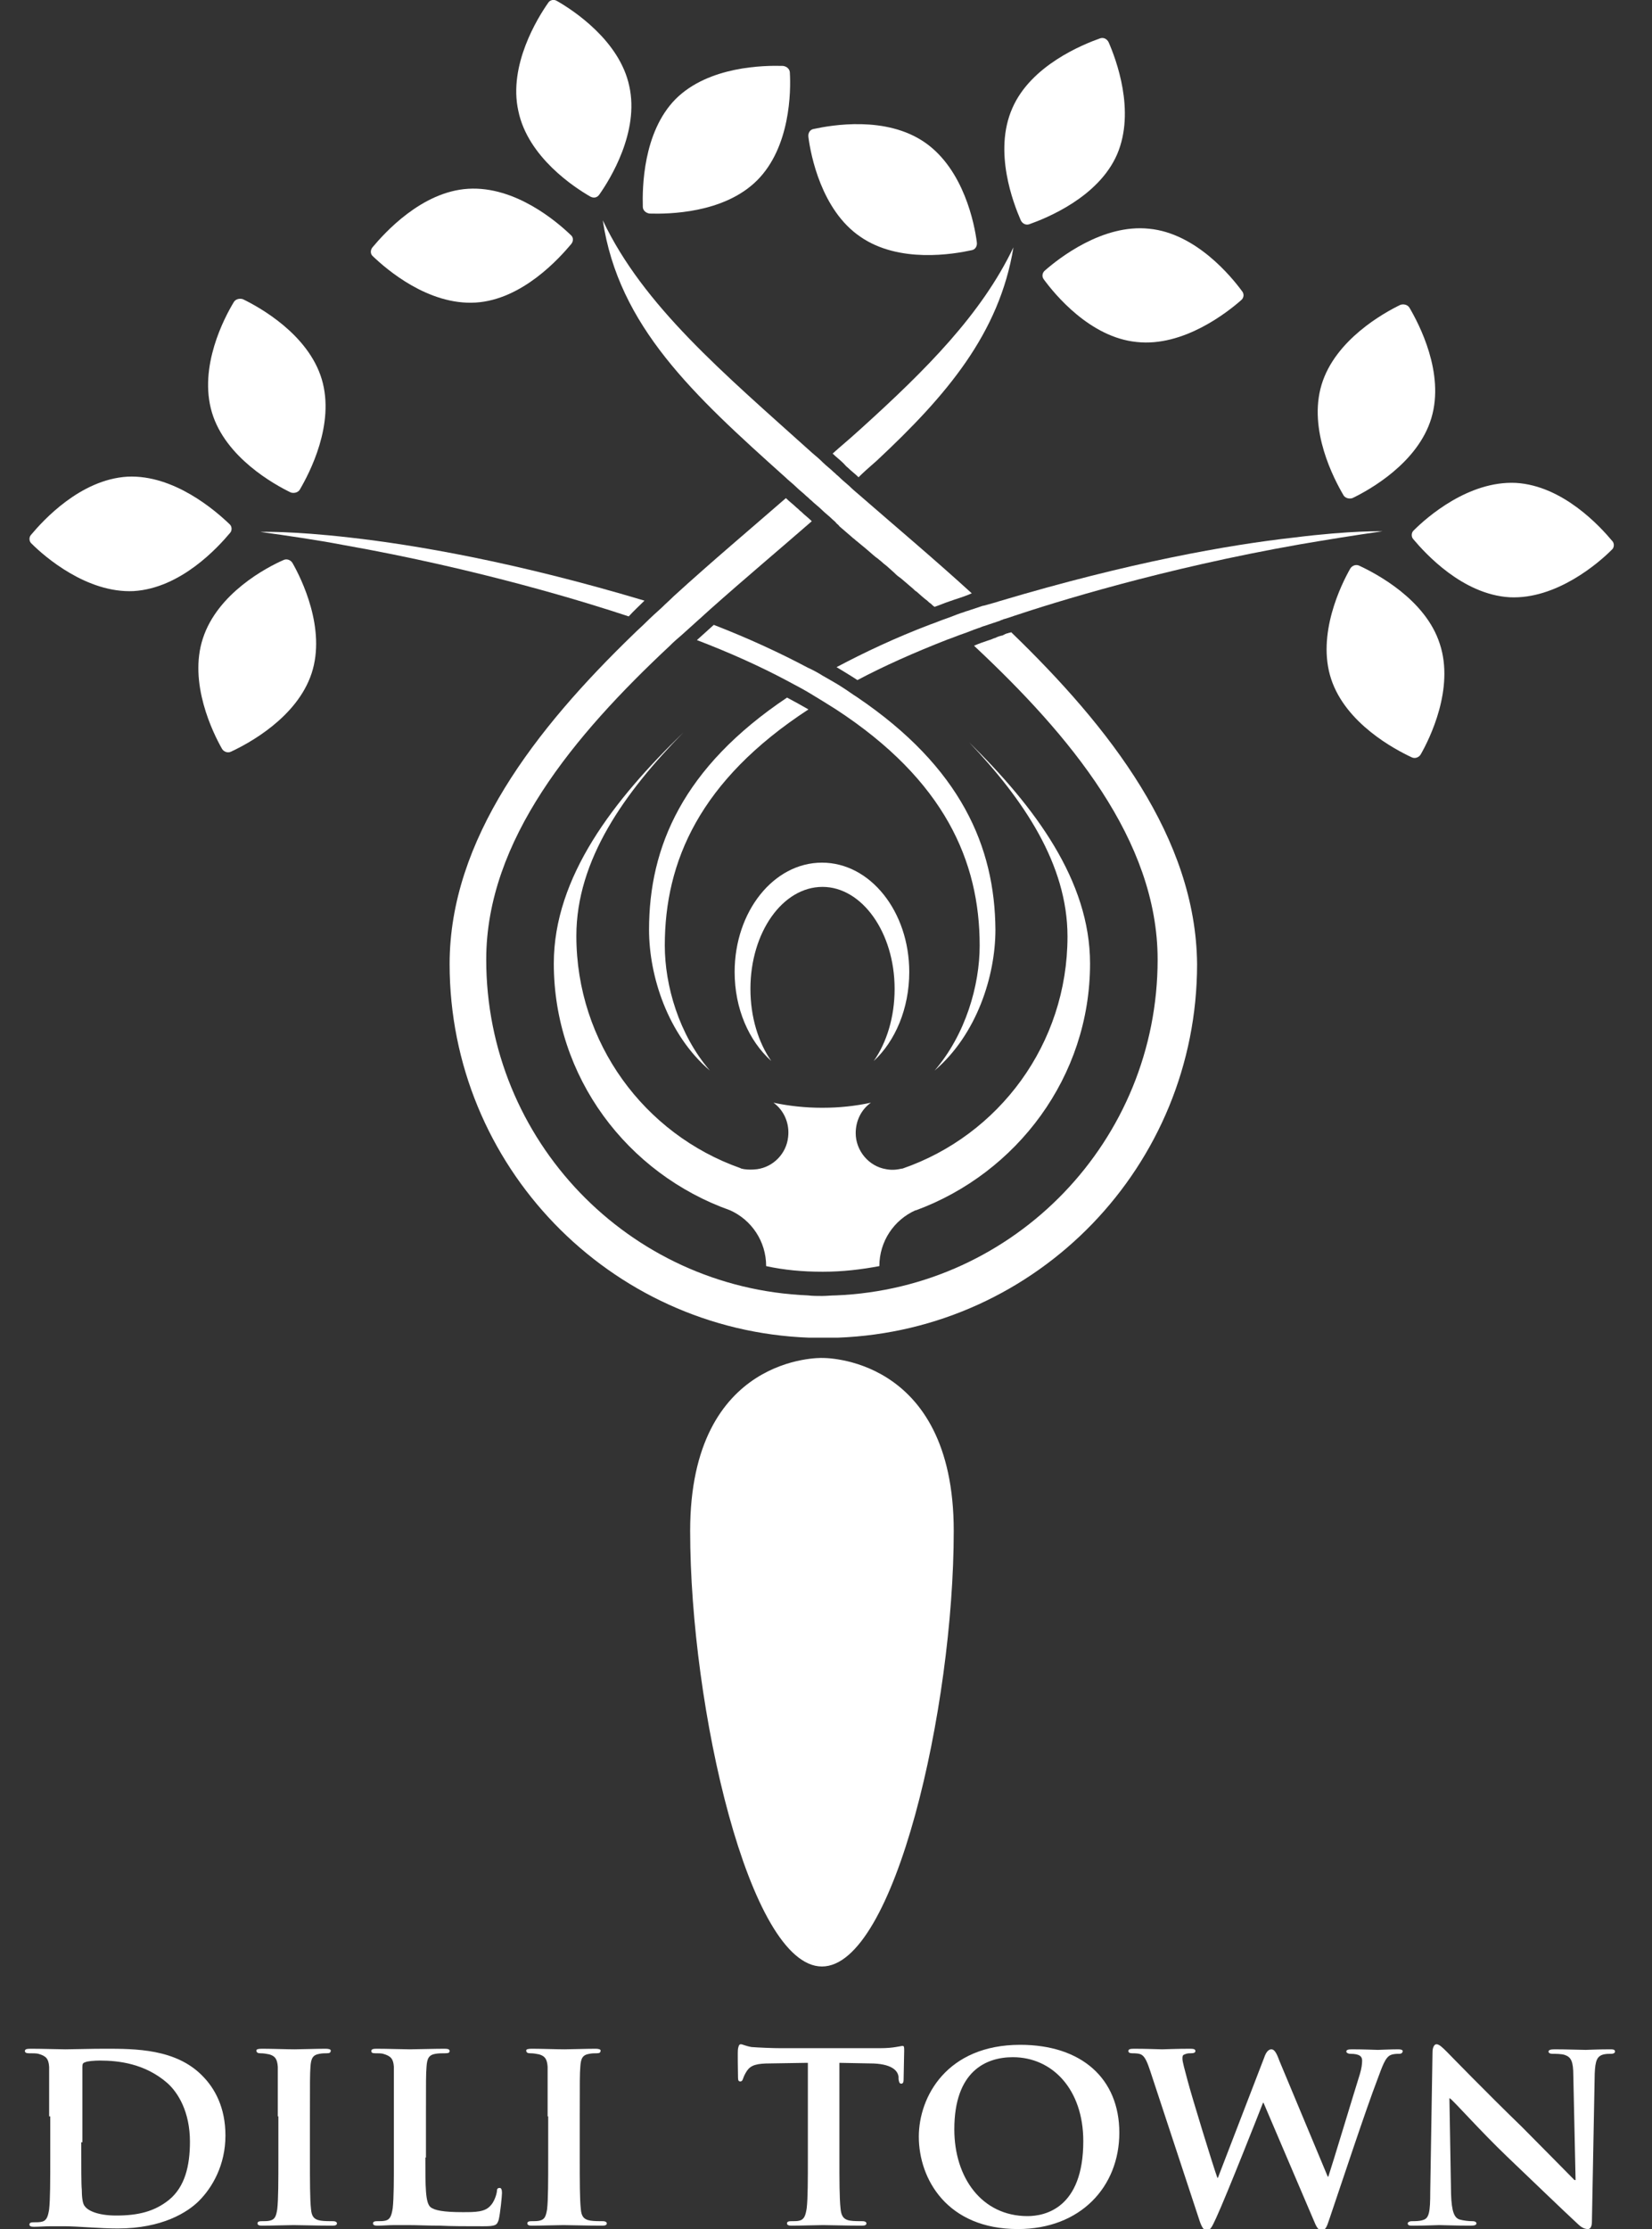 <svg width="43" height="58" viewBox="0 0 43 58" fill="none" xmlns="http://www.w3.org/2000/svg">
<rect x="0" y="0" width="43" height="58" fill="#333333" stroke="none"/>
<path d="M1.279 55.068C1.279 54.144 1.279 53.968 1.279 53.778C1.264 53.572 1.206 53.499 1 53.44C0.956 53.426 0.839 53.426 0.751 53.426C0.692 53.426 0.648 53.411 0.648 53.367C0.648 53.323 0.692 53.308 0.795 53.308C1.132 53.308 1.528 53.323 1.704 53.323C1.895 53.323 2.349 53.308 2.73 53.308C3.522 53.308 4.578 53.308 5.267 54.012C5.589 54.335 5.868 54.833 5.868 55.566C5.868 56.329 5.531 56.915 5.179 57.267C4.886 57.56 4.226 57.985 3.068 57.985C2.833 57.985 2.569 57.971 2.32 57.956C2.071 57.941 1.836 57.927 1.675 57.927C1.601 57.927 1.469 57.927 1.323 57.927C1.176 57.927 1.015 57.941 0.883 57.941C0.81 57.941 0.766 57.927 0.766 57.883C0.766 57.853 0.78 57.824 0.868 57.824C0.956 57.824 1.03 57.824 1.088 57.809C1.22 57.78 1.25 57.663 1.279 57.487C1.308 57.223 1.308 56.739 1.308 56.182V55.068H1.279ZM2.115 55.742C2.115 56.387 2.115 56.856 2.129 56.974C2.129 57.12 2.144 57.34 2.203 57.399C2.276 57.516 2.54 57.648 3.024 57.648C3.595 57.648 4.021 57.545 4.402 57.238C4.812 56.9 4.944 56.358 4.944 55.727C4.944 54.95 4.636 54.452 4.358 54.203C3.771 53.69 3.082 53.616 2.598 53.616C2.466 53.616 2.261 53.631 2.217 53.66C2.159 53.675 2.144 53.704 2.144 53.778C2.144 53.983 2.144 54.496 2.144 54.965V55.742H2.115Z" fill="white"/>
<path d="M7.231 55.068C7.231 54.144 7.231 53.968 7.231 53.778C7.216 53.572 7.158 53.499 7.011 53.455C6.938 53.44 6.864 53.426 6.776 53.426C6.718 53.426 6.674 53.411 6.674 53.352C6.674 53.323 6.718 53.308 6.82 53.308C7.055 53.308 7.48 53.323 7.671 53.323C7.832 53.323 8.243 53.308 8.477 53.308C8.55 53.308 8.609 53.323 8.609 53.352C8.609 53.411 8.58 53.426 8.506 53.426C8.448 53.426 8.389 53.426 8.316 53.44C8.14 53.47 8.096 53.558 8.081 53.778C8.067 53.968 8.067 54.144 8.067 55.068V56.153C8.067 56.739 8.067 57.238 8.096 57.487C8.111 57.648 8.155 57.751 8.345 57.78C8.433 57.795 8.58 57.795 8.668 57.795C8.741 57.795 8.77 57.824 8.77 57.853C8.77 57.897 8.726 57.912 8.653 57.912C8.243 57.912 7.803 57.897 7.641 57.897C7.495 57.897 7.07 57.912 6.82 57.912C6.747 57.912 6.703 57.897 6.703 57.853C6.703 57.824 6.718 57.795 6.806 57.795C6.894 57.795 6.967 57.795 7.026 57.78C7.158 57.751 7.187 57.663 7.216 57.487C7.246 57.238 7.246 56.739 7.246 56.153V55.068H7.231Z" fill="white"/>
<path d="M11.072 56.138C11.072 56.915 11.072 57.311 11.204 57.428C11.307 57.516 11.556 57.56 12.04 57.56C12.377 57.56 12.627 57.56 12.773 57.384C12.847 57.311 12.92 57.135 12.934 57.018C12.934 56.959 12.949 56.93 13.008 56.93C13.052 56.93 13.066 56.988 13.066 57.062C13.066 57.135 13.023 57.589 12.979 57.765C12.934 57.897 12.905 57.927 12.583 57.927C12.128 57.927 11.762 57.927 11.454 57.912C11.131 57.912 10.867 57.897 10.618 57.897C10.545 57.897 10.413 57.897 10.266 57.897C10.12 57.897 9.958 57.912 9.826 57.912C9.753 57.912 9.709 57.897 9.709 57.853C9.709 57.824 9.724 57.795 9.812 57.795C9.9 57.795 9.973 57.795 10.032 57.78C10.164 57.751 10.193 57.633 10.222 57.458C10.252 57.194 10.252 56.71 10.252 56.153V55.068C10.252 54.144 10.252 53.968 10.252 53.778C10.237 53.572 10.178 53.499 9.973 53.44C9.929 53.426 9.841 53.426 9.768 53.426C9.694 53.426 9.665 53.411 9.665 53.367C9.665 53.323 9.709 53.308 9.797 53.308C10.09 53.308 10.486 53.323 10.662 53.323C10.809 53.323 11.322 53.308 11.571 53.308C11.659 53.308 11.703 53.323 11.703 53.367C11.703 53.411 11.674 53.426 11.586 53.426C11.512 53.426 11.41 53.426 11.336 53.44C11.161 53.47 11.117 53.558 11.102 53.778C11.087 53.968 11.087 54.144 11.087 55.068V56.138H11.072Z" fill="white"/>
<path d="M14.254 55.068C14.254 54.144 14.254 53.968 14.254 53.778C14.24 53.572 14.181 53.499 14.034 53.455C13.961 53.44 13.888 53.426 13.8 53.426C13.741 53.426 13.697 53.411 13.697 53.352C13.697 53.323 13.741 53.308 13.844 53.308C14.079 53.308 14.504 53.323 14.694 53.323C14.855 53.323 15.266 53.308 15.501 53.308C15.574 53.308 15.633 53.323 15.633 53.352C15.633 53.411 15.603 53.426 15.53 53.426C15.471 53.426 15.413 53.426 15.339 53.44C15.163 53.47 15.119 53.558 15.105 53.778C15.09 53.968 15.09 54.144 15.09 55.068V56.153C15.09 56.739 15.09 57.238 15.119 57.487C15.134 57.648 15.178 57.751 15.369 57.78C15.457 57.795 15.603 57.795 15.691 57.795C15.764 57.795 15.794 57.824 15.794 57.853C15.794 57.897 15.75 57.912 15.677 57.912C15.266 57.912 14.826 57.897 14.665 57.897C14.518 57.897 14.093 57.912 13.844 57.912C13.771 57.912 13.727 57.897 13.727 57.853C13.727 57.824 13.741 57.795 13.829 57.795C13.917 57.795 13.991 57.795 14.049 57.78C14.181 57.751 14.21 57.663 14.24 57.487C14.269 57.238 14.269 56.739 14.269 56.153V55.068H14.254Z" fill="white"/>
<path d="M20.998 53.675L20.06 53.69C19.694 53.69 19.547 53.734 19.444 53.88C19.386 53.968 19.356 54.041 19.342 54.085C19.327 54.129 19.312 54.159 19.268 54.159C19.224 54.159 19.21 54.129 19.21 54.056C19.21 53.953 19.195 53.367 19.21 53.308C19.224 53.235 19.239 53.191 19.283 53.191C19.327 53.191 19.4 53.235 19.561 53.264C19.752 53.279 20.119 53.294 20.324 53.294H22.89C23.095 53.294 23.227 53.279 23.315 53.264C23.417 53.25 23.461 53.235 23.491 53.235C23.535 53.235 23.535 53.264 23.535 53.367C23.535 53.499 23.52 53.953 23.52 54.115C23.52 54.173 23.505 54.217 23.461 54.217C23.417 54.217 23.403 54.188 23.388 54.1V54.041C23.373 53.88 23.212 53.69 22.64 53.69L21.849 53.675V56.153C21.849 56.71 21.849 57.194 21.878 57.458C21.893 57.633 21.937 57.751 22.127 57.78C22.215 57.795 22.362 57.795 22.45 57.795C22.523 57.795 22.552 57.824 22.552 57.853C22.552 57.897 22.508 57.912 22.435 57.912C22.025 57.912 21.599 57.897 21.424 57.897C21.277 57.897 20.852 57.912 20.602 57.912C20.529 57.912 20.485 57.897 20.485 57.853C20.485 57.824 20.5 57.795 20.588 57.795C20.676 57.795 20.764 57.795 20.808 57.78C20.94 57.751 20.969 57.633 20.998 57.458C21.028 57.194 21.028 56.71 21.028 56.153V53.675H20.998Z" fill="white"/>
<path d="M23.916 55.596C23.916 54.555 24.649 53.206 26.555 53.206C28.153 53.206 29.135 54.085 29.135 55.493C29.135 56.9 28.124 58 26.496 58C24.649 58 23.916 56.695 23.916 55.596ZM28.197 55.713C28.197 54.364 27.391 53.528 26.364 53.528C25.661 53.528 24.84 53.895 24.84 55.405C24.84 56.666 25.558 57.663 26.746 57.663C27.2 57.663 28.197 57.458 28.197 55.713Z" fill="white"/>
<path d="M29.942 53.895C29.869 53.675 29.81 53.528 29.722 53.47C29.663 53.426 29.531 53.426 29.473 53.426C29.414 53.426 29.37 53.411 29.37 53.367C29.37 53.323 29.414 53.308 29.517 53.308C29.839 53.308 30.191 53.323 30.25 53.323C30.308 53.323 30.616 53.308 30.983 53.308C31.071 53.308 31.115 53.323 31.115 53.367C31.115 53.411 31.071 53.426 30.997 53.426C30.953 53.426 30.895 53.426 30.836 53.455C30.778 53.47 30.778 53.514 30.778 53.572C30.778 53.646 30.836 53.851 30.91 54.129C31.012 54.525 31.584 56.387 31.687 56.666H31.701L32.904 53.543C32.962 53.367 33.035 53.323 33.094 53.323C33.167 53.323 33.226 53.411 33.299 53.616L34.56 56.636H34.575C34.692 56.285 35.176 54.672 35.396 53.968C35.44 53.822 35.455 53.704 35.455 53.616C35.455 53.514 35.396 53.44 35.147 53.44C35.088 53.44 35.044 53.411 35.044 53.382C35.044 53.338 35.088 53.323 35.191 53.323C35.513 53.323 35.806 53.338 35.865 53.338C35.909 53.338 36.188 53.323 36.393 53.323C36.466 53.323 36.51 53.338 36.51 53.367C36.51 53.411 36.481 53.44 36.422 53.44C36.364 53.44 36.276 53.44 36.202 53.47C36.056 53.528 35.982 53.763 35.85 54.115C35.557 54.877 34.912 56.827 34.604 57.736C34.531 57.956 34.502 58.029 34.399 58.029C34.311 58.029 34.267 57.956 34.179 57.736L32.889 54.716H32.874C32.772 54.98 31.921 57.135 31.657 57.707C31.54 57.956 31.511 58.029 31.408 58.029C31.335 58.029 31.291 57.971 31.232 57.809L29.942 53.895Z" fill="white"/>
<path d="M37.77 57.091C37.785 57.56 37.858 57.707 37.99 57.751C38.093 57.78 38.225 57.795 38.328 57.795C38.401 57.795 38.43 57.824 38.43 57.853C38.43 57.897 38.372 57.912 38.284 57.912C37.873 57.912 37.58 57.897 37.463 57.897C37.404 57.897 37.111 57.912 36.788 57.912C36.7 57.912 36.642 57.912 36.642 57.853C36.642 57.824 36.686 57.795 36.744 57.795C36.832 57.795 36.95 57.795 37.038 57.765C37.199 57.721 37.228 57.56 37.228 57.018L37.287 53.396C37.287 53.279 37.331 53.191 37.389 53.191C37.463 53.191 37.551 53.279 37.668 53.396C37.741 53.47 38.694 54.452 39.618 55.346C40.043 55.772 40.893 56.636 40.981 56.724H41.011L40.952 54.012C40.952 53.631 40.893 53.528 40.732 53.47C40.644 53.44 40.483 53.44 40.41 53.44C40.336 53.44 40.307 53.411 40.307 53.382C40.307 53.338 40.366 53.323 40.468 53.323C40.791 53.323 41.128 53.338 41.275 53.338C41.348 53.338 41.582 53.323 41.89 53.323C41.978 53.323 42.037 53.323 42.037 53.382C42.037 53.411 42.008 53.44 41.934 53.44C41.876 53.44 41.817 53.44 41.744 53.455C41.568 53.499 41.524 53.616 41.509 53.953L41.436 57.809C41.436 57.941 41.392 58 41.333 58C41.231 58 41.143 57.941 41.069 57.868C40.673 57.502 39.882 56.739 39.222 56.109C38.533 55.449 37.873 54.701 37.741 54.599H37.727L37.77 57.091Z" fill="white"/>
<path d="M15.369 5.117C15.457 5.161 15.545 5.146 15.603 5.058C15.882 4.662 16.644 3.431 16.38 2.243C16.131 1.056 14.914 0.264 14.504 0.029C14.416 -0.029 14.313 -1.70493e-05 14.269 0.073C13.991 0.469 13.228 1.701 13.492 2.888C13.741 4.09 14.958 4.882 15.369 5.117Z" fill="white"/>
<path d="M16.732 5.381C16.732 5.469 16.805 5.542 16.908 5.557C17.392 5.571 18.843 5.557 19.708 4.692C20.573 3.827 20.588 2.375 20.559 1.891C20.559 1.803 20.485 1.73 20.383 1.715C19.899 1.701 18.448 1.715 17.583 2.58C16.732 3.445 16.718 4.897 16.732 5.381Z" fill="white"/>
<path d="M9.695 6.436C9.636 6.51 9.636 6.612 9.709 6.671C10.061 7.008 11.146 7.946 12.378 7.873C13.595 7.8 14.562 6.715 14.87 6.348C14.929 6.275 14.929 6.172 14.855 6.114C14.504 5.777 13.419 4.838 12.187 4.912C10.97 4.985 10.002 6.07 9.695 6.436Z" fill="white"/>
<path d="M26.57 5.733C26.614 5.821 26.702 5.864 26.79 5.835C27.244 5.674 28.593 5.131 29.077 4.017C29.561 2.888 29.048 1.539 28.857 1.1C28.813 1.012 28.725 0.968 28.637 0.997C28.183 1.158 26.834 1.701 26.35 2.815C25.852 3.944 26.379 5.293 26.57 5.733Z" fill="white"/>
<path d="M27.2 7.037C27.127 7.096 27.112 7.199 27.171 7.272C27.45 7.653 28.373 8.782 29.59 8.899C30.807 9.031 31.951 8.122 32.302 7.814C32.376 7.756 32.39 7.653 32.332 7.58C32.053 7.199 31.13 6.07 29.913 5.952C28.696 5.821 27.552 6.729 27.2 7.037Z" fill="white"/>
<path d="M21.174 3.357C21.086 3.372 21.028 3.46 21.042 3.563C21.101 4.032 21.38 5.469 22.391 6.158C23.403 6.861 24.825 6.612 25.294 6.51C25.382 6.495 25.441 6.407 25.426 6.304C25.367 5.835 25.089 4.413 24.077 3.709C23.066 3.006 21.643 3.255 21.174 3.357Z" fill="white"/>
<path d="M36.803 13.796C36.73 13.855 36.73 13.972 36.788 14.031C37.096 14.397 38.064 15.468 39.295 15.541C40.512 15.6 41.612 14.647 41.949 14.309C42.023 14.251 42.023 14.133 41.964 14.075C41.656 13.708 40.688 12.638 39.457 12.565C38.225 12.506 37.14 13.459 36.803 13.796Z" fill="white"/>
<path d="M35.381 14.72C35.293 14.676 35.191 14.72 35.147 14.793C34.912 15.204 34.267 16.509 34.648 17.667C35.029 18.825 36.305 19.5 36.745 19.705C36.833 19.749 36.935 19.705 36.979 19.631C37.214 19.221 37.859 17.916 37.478 16.758C37.111 15.6 35.821 14.925 35.381 14.72Z" fill="white"/>
<path d="M36.686 8.005C36.642 7.932 36.539 7.902 36.451 7.932C36.026 8.137 34.75 8.841 34.398 10.014C34.047 11.187 34.721 12.462 34.97 12.887C35.014 12.96 35.117 12.99 35.205 12.96C35.63 12.755 36.906 12.052 37.257 10.879C37.609 9.706 36.935 8.43 36.686 8.005Z" fill="white"/>
<path d="M5.971 13.635C6.044 13.694 6.044 13.811 5.985 13.87C5.677 14.236 4.71 15.306 3.478 15.38C2.261 15.438 1.162 14.485 0.825 14.148C0.751 14.089 0.751 13.972 0.81 13.914C1.118 13.547 2.085 12.477 3.317 12.403C4.534 12.345 5.619 13.298 5.971 13.635Z" fill="white"/>
<path d="M7.378 14.573C7.465 14.529 7.568 14.573 7.612 14.647C7.847 15.057 8.492 16.362 8.111 17.52C7.729 18.678 6.454 19.353 6.014 19.558C5.926 19.602 5.823 19.558 5.779 19.485C5.545 19.074 4.9 17.769 5.281 16.611C5.662 15.438 6.938 14.764 7.378 14.573Z" fill="white"/>
<path d="M6.087 7.858C6.131 7.785 6.234 7.756 6.322 7.785C6.747 7.99 8.023 8.694 8.375 9.867C8.726 11.04 8.052 12.315 7.803 12.741C7.759 12.814 7.656 12.843 7.568 12.814C7.143 12.609 5.867 11.905 5.516 10.732C5.164 9.544 5.838 8.269 6.087 7.858Z" fill="white"/>
<path d="M21.395 35.334C21.395 35.334 17.964 35.231 17.964 39.835C17.964 44.438 19.503 51.168 21.395 51.168C23.286 51.168 24.825 44.438 24.825 39.835C24.825 35.246 21.395 35.334 21.395 35.334Z" fill="white"/>
<path d="M19.342 31.61C19.488 31.654 19.62 31.698 19.767 31.727C19.62 31.698 19.474 31.654 19.342 31.61Z" fill="white"/>
<path d="M23.667 25.291C23.667 23.722 22.655 22.446 21.395 22.446C20.134 22.446 19.122 23.722 19.122 25.291C19.122 26.244 19.489 27.079 20.075 27.607C19.738 27.123 19.533 26.464 19.533 25.73C19.533 24.264 20.368 23.077 21.409 23.077C22.436 23.077 23.286 24.264 23.286 25.73C23.286 26.464 23.081 27.123 22.743 27.607C23.3 27.094 23.667 26.244 23.667 25.291Z" fill="white"/>
<path d="M22.069 12.169C22.157 12.257 22.259 12.33 22.347 12.418C22.465 12.301 22.611 12.169 22.831 11.978C24.634 10.292 26.013 8.679 26.379 6.436C25.543 8.181 24.107 9.618 22.406 11.157C21.951 11.568 21.966 11.538 21.673 11.802C21.761 11.89 21.863 11.964 21.951 12.052C21.995 12.095 22.025 12.139 22.069 12.169Z" fill="white"/>
<path d="M20.441 12.418C20.529 12.506 20.631 12.579 20.719 12.667C20.807 12.755 20.91 12.829 20.998 12.917C21.042 12.946 21.071 12.99 21.115 13.019C21.203 13.107 21.306 13.181 21.394 13.268C21.482 13.356 21.584 13.43 21.672 13.518C21.702 13.547 21.745 13.576 21.775 13.62C21.804 13.65 21.834 13.664 21.848 13.694C21.951 13.782 22.068 13.884 22.171 13.972C22.2 14.002 22.229 14.016 22.259 14.046C22.288 14.075 22.317 14.089 22.347 14.119C22.405 14.163 22.449 14.207 22.508 14.251C22.537 14.28 22.581 14.309 22.611 14.339C22.698 14.412 22.772 14.485 22.86 14.544C22.889 14.573 22.918 14.588 22.948 14.617C23.006 14.676 23.08 14.72 23.138 14.779C23.182 14.822 23.241 14.867 23.285 14.911L23.314 14.94C23.358 14.984 23.402 15.013 23.461 15.057C23.564 15.145 23.666 15.233 23.769 15.321C23.798 15.35 23.827 15.38 23.857 15.394C23.945 15.468 24.033 15.556 24.135 15.629C24.165 15.658 24.194 15.688 24.223 15.702C24.253 15.732 24.282 15.761 24.326 15.79C24.458 15.746 24.59 15.688 24.722 15.644C24.78 15.629 24.839 15.6 24.898 15.585C25.03 15.541 25.162 15.497 25.294 15.438C24.297 14.529 23.285 13.679 22.376 12.887C22.273 12.799 22.185 12.726 22.097 12.638C21.995 12.55 21.907 12.477 21.819 12.389C21.775 12.359 21.745 12.316 21.702 12.286C21.614 12.198 21.511 12.125 21.423 12.037C21.335 11.949 21.232 11.861 21.144 11.788C18.813 9.691 16.746 7.961 15.69 5.733C16.101 8.489 18.051 10.277 20.441 12.418Z" fill="white"/>
<path d="M33.68 13.987C31.98 14.177 29.399 14.632 26.012 15.643C25.881 15.688 25.749 15.717 25.602 15.761H25.587C25.455 15.805 25.323 15.849 25.192 15.893C25.133 15.907 25.074 15.937 25.015 15.951C24.884 15.995 24.752 16.054 24.62 16.098C24.488 16.142 24.356 16.201 24.224 16.245C23.3 16.596 22.494 16.978 21.775 17.359C21.966 17.476 22.142 17.579 22.318 17.696C23.007 17.33 23.799 16.978 24.664 16.64C24.796 16.596 24.928 16.538 25.059 16.494C25.192 16.45 25.323 16.391 25.455 16.347C25.514 16.333 25.558 16.303 25.617 16.289C25.749 16.245 25.881 16.201 26.012 16.157C26.012 16.157 26.027 16.157 26.042 16.142C26.056 16.142 26.071 16.127 26.086 16.127C26.101 16.127 26.115 16.113 26.115 16.113C26.13 16.113 26.159 16.098 26.174 16.098C26.232 16.083 26.306 16.054 26.394 16.025C27.405 15.688 30.25 14.793 33.842 14.163C34.531 14.046 35.249 13.928 35.982 13.825C36.011 13.825 35.205 13.796 33.68 13.987Z" fill="white"/>
<path d="M16.894 24.191C16.894 25.393 17.377 26.918 18.477 27.856C17.671 26.918 17.304 25.642 17.304 24.602C17.304 22.417 18.213 20.306 21.043 18.459C20.867 18.356 20.676 18.253 20.486 18.151C17.773 19.969 16.894 22.036 16.894 24.191Z" fill="white"/>
<path d="M16.775 15.629C13.389 14.617 10.794 14.177 9.108 13.987C7.583 13.811 6.776 13.84 6.776 13.84C7.509 13.943 8.228 14.046 8.917 14.177C12.494 14.808 15.353 15.702 16.365 16.039C16.497 15.893 16.643 15.761 16.775 15.629Z" fill="white"/>
<path d="M26.32 16.45C26.291 16.465 26.276 16.465 26.262 16.465L26.232 16.479H26.218C26.203 16.479 26.189 16.494 26.174 16.494C26.159 16.494 26.159 16.509 26.145 16.509L26.086 16.538H26.071C26.012 16.553 25.968 16.567 25.91 16.597C25.851 16.611 25.807 16.641 25.749 16.655C25.617 16.699 25.485 16.743 25.353 16.802C27.845 19.133 30.132 21.86 30.132 24.968C30.132 29.674 26.423 33.516 21.761 33.706C21.643 33.706 21.512 33.721 21.394 33.721C21.277 33.721 21.145 33.721 21.028 33.706C16.365 33.516 12.656 29.674 12.656 24.968C12.656 21.86 14.943 19.133 17.436 16.802C17.538 16.699 17.641 16.611 17.744 16.523C17.89 16.391 18.037 16.259 18.183 16.127C18.286 16.039 18.389 15.937 18.491 15.849C19.415 15.028 20.324 14.265 21.13 13.562C21.042 13.474 20.94 13.4 20.852 13.312C20.808 13.283 20.779 13.239 20.735 13.21C20.646 13.122 20.544 13.049 20.456 12.961C19.547 13.752 18.535 14.603 17.538 15.512C17.436 15.614 17.333 15.702 17.23 15.805C17.084 15.937 16.937 16.069 16.805 16.201C16.703 16.303 16.6 16.391 16.497 16.494C13.932 18.972 11.703 21.845 11.703 25.085C11.703 30.334 15.867 34.615 21.057 34.806C21.174 34.806 21.306 34.806 21.424 34.806H21.438C21.555 34.806 21.688 34.806 21.805 34.806C27.009 34.615 31.159 30.334 31.159 25.085C31.129 21.801 28.886 18.928 26.32 16.45Z" fill="white"/>
<path d="M22.303 18.136C22.186 18.063 22.069 17.975 21.952 17.901C21.776 17.784 21.585 17.681 21.409 17.579C21.292 17.506 21.16 17.432 21.028 17.374C20.309 16.992 19.488 16.611 18.579 16.259C18.433 16.391 18.286 16.523 18.14 16.655C19.019 16.992 19.796 17.344 20.485 17.711C20.617 17.784 20.735 17.843 20.867 17.916C21.057 18.019 21.233 18.136 21.409 18.239C21.526 18.312 21.644 18.385 21.761 18.459C24.591 20.306 25.5 22.417 25.5 24.602C25.5 25.643 25.133 26.918 24.327 27.856C25.426 26.918 25.91 25.393 25.91 24.191C25.895 22.036 25.016 19.969 22.303 18.136Z" fill="white"/>
<path d="M28.373 25.071C28.373 22.916 26.936 20.995 25.22 19.309C26.642 20.804 27.786 22.49 27.786 24.367C27.786 27.167 25.997 29.542 23.49 30.407C23.49 30.407 23.49 30.407 23.476 30.407C23.344 30.437 23.212 30.451 23.065 30.422C22.611 30.349 22.273 29.938 22.273 29.484C22.273 29.161 22.42 28.868 22.669 28.692C22.259 28.78 21.848 28.824 21.409 28.824H21.394C20.969 28.824 20.544 28.78 20.133 28.692C20.397 28.883 20.558 29.22 20.514 29.586C20.47 30.012 20.133 30.363 19.708 30.422C19.59 30.437 19.473 30.437 19.371 30.422L19.297 30.407L19.268 30.393C16.776 29.513 15.002 27.138 15.002 24.352C15.002 22.373 16.262 20.614 17.787 19.06C15.984 20.804 14.415 22.813 14.415 25.071C14.415 28.018 16.321 30.539 19.004 31.492C19.561 31.742 19.942 32.299 19.942 32.944C20.412 33.047 20.895 33.09 21.394 33.09H21.438C21.936 33.09 22.42 33.032 22.889 32.944C22.889 32.299 23.27 31.742 23.828 31.492H23.842C26.467 30.525 28.373 28.018 28.373 25.071Z" fill="white"/>
</svg>

